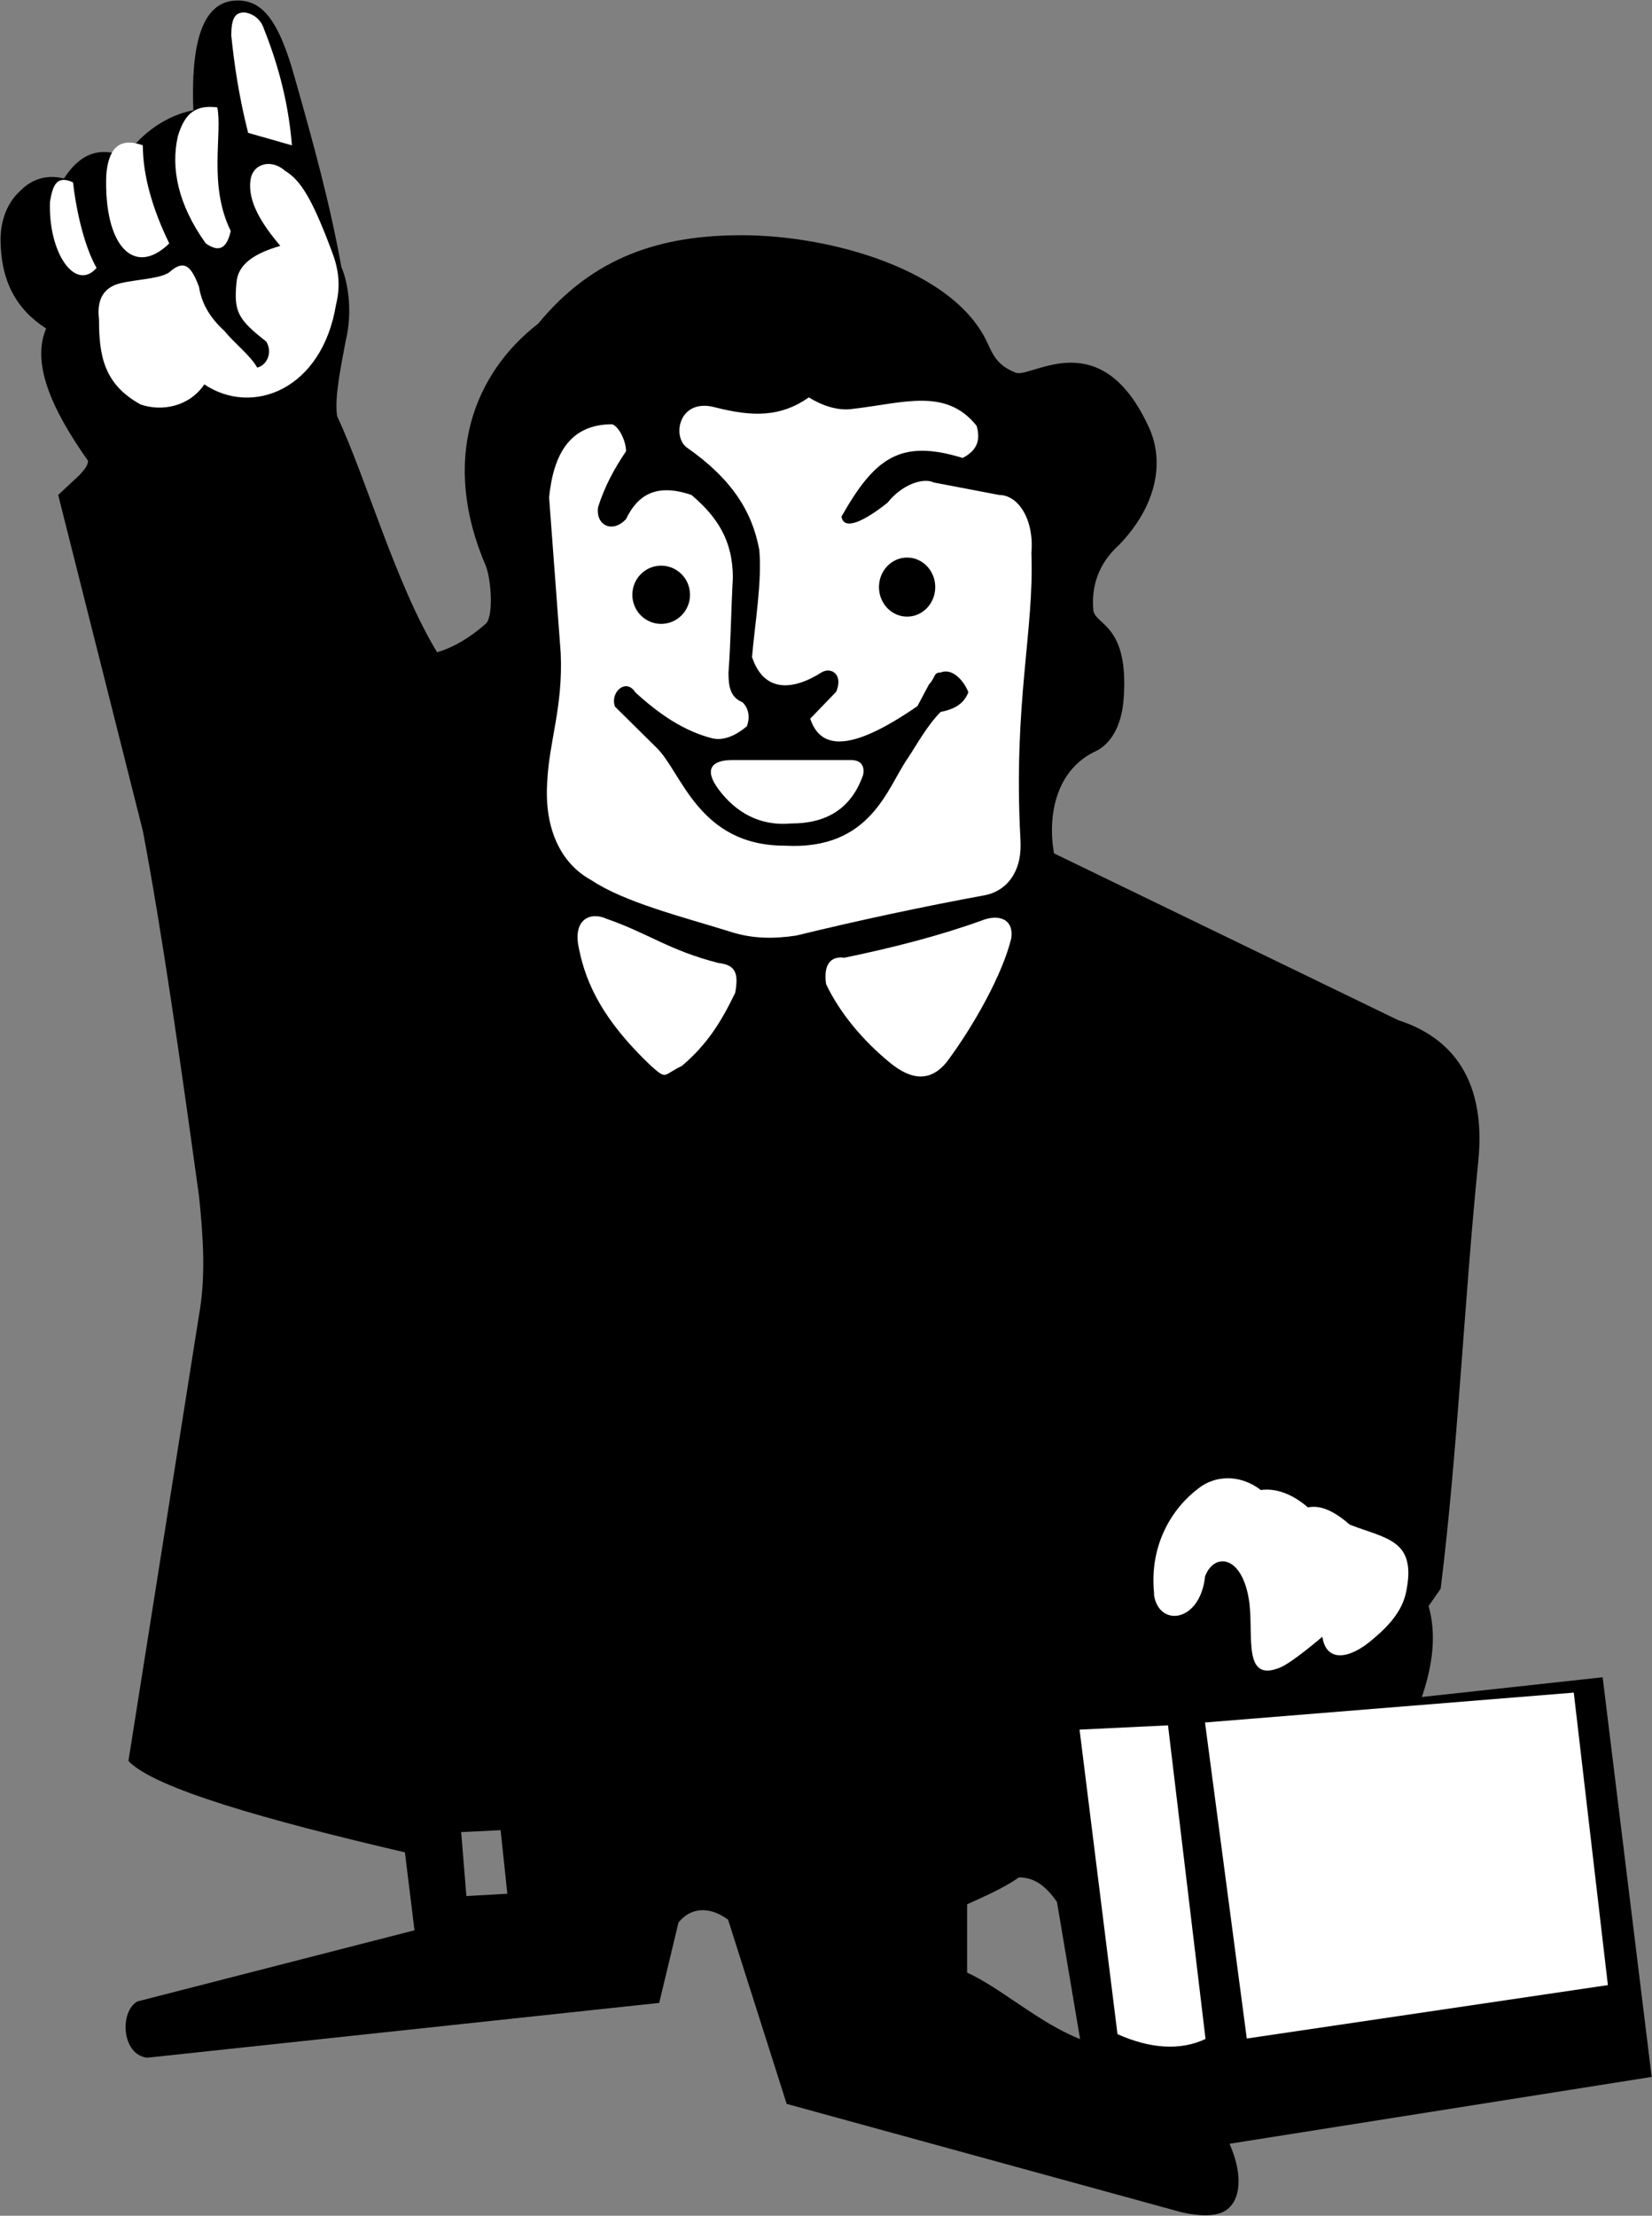 <svg version="1.2" xmlns="http://www.w3.org/2000/svg" viewBox="0 0 1550 2078" width="1550" height="2078">
	<rect x="0" y="0" width="1550" height="2078" fill="#808080" stroke="none"/>
	<title>SHRIRAMFIN</title>
	<defs>
		<clipPath clipPathUnits="userSpaceOnUse" id="cp1">
			<path d="m6889.26 0.51v2192.26h-7002.05v-2192.26z"/>
		</clipPath>
		<clipPath clipPathUnits="userSpaceOnUse" id="cp2">
			<path d="m6889.26 0.51v2192.26h-7002.05v-2192.26z"/>
		</clipPath>
	</defs>
	<style>
		.s0 { fill: #000000 } 
		.s1 { fill: #ffffff } 
	</style>
	<g id="Layer">
		<g id="Clip-Path: Clip-Path" clip-path="url(#cp1)">
			<g id="Clip-Path">
				<g id="Layer">
					<g id="Clip-Path: Clip-Path" clip-path="url(#cp2)">
						<g id="Clip-Path">
							<g id="Layer">
								<path id="Layer" fill-rule="evenodd" class="s0" d="m1153.6 2010.5c11.3 25.3 11.3 48.8 0 59.6-8.5 9-25.7 9-45.5 4.5l-370-101.5-55-172.8c-18.5-13.5-35.7-10.8-46.5 2.7l-18.1 75.4-480.4 51.4c-24-2.7-26.2-43.3-9.1-52.8l259.9-66.7-9-73.1c-129.5-30.2-235.1-60-259.4-85.7l66.3-418.6c6.3-35.2 4-71.8 0-110.5-18.1-131.3-35.2-250.8-52.8-343.3l-79.4-314.9 19.8-18.5c4.1-4.5 8.2-9 8.2-13.5-35.7-50.5-52.8-92.5-39.3-124.1-28-18-42.4-44.2-42.8-83 0-17.5 5.8-34.7 18.4-46 10.9-11.2 24.9-15.7 41.1-11.7 15.3-23.4 32.9-30.2 57.8-20.7 15.7-23 39.7-38.8 63.6-43.3-2.3-60 7.2-101.5 39.7-102.9 23.4-0.9 39.7 15.3 55.5 72.6 17.1 60 32.9 117.3 43.7 177.3 6.8 15.8 10.4 43.3 4.1 69-4.1 22.6-10.8 52.8-8.1 70.8 27.9 60 55 157.5 93.8 221.5q23-6.7 46-27c6.8-7.3 5-39.3 0-53.3-43.7-101-10.8-181.8 48.8-227.8 52.3-63.6 115.9-83 191.2-83 83.1 0 199.5 32.5 230.6 101.5 4.5 9.5 8.6 20.8 26.6 27.5 15.3 5 80.3-47.8 125.4 52.8 15.4 35.7 2.7 76.3-28.8 108.7-19.4 17.6-26.2 38.8-24 61.8 2.8 13.6 33 13.6 28.5 80.8-1.8 29.7-14 44.6-25.7 50.5-37.5 17.1-46.1 59.5-39.8 96.1l323.1 156.5c41.9 13.5 83.9 47.4 74.9 133.5-13.1 129.9-19.4 273.4-35.2 399.7l-11.3 16.2c7.2 25.7 4.5 53.3-6.3 85.3l169.6-18.5 46 374.8zm-677.6-234.5l-6.3-59.6-37 1.8 4.9 60zm537.4 136.3l-21.7-128.6c-11.3-16.2-22.1-23-35.6-23-15.8 10.8-32.9 18-48.7 25.2v64.1c31.1 14 68.5 47.8 106 62.3z"/>
								<path id="Layer" fill-rule="evenodd" class="s1" d="m671.3 382.1c35.2 9 61.4 9 87.6-9.4 10.8 6.7 26.1 13 41 10.8 47.4-5.4 87.5-20.3 116.4 15.8 4.1 14 0 23.4-13.1 30.2-58.6-18.1-82.5 0-113.7 55 2.3 13.6 21.7 4.1 43.3-13.1 13.1-16.6 33-23.9 43.4-18.9l61.3 11.7c17.6 0 33 22.6 30.2 54.6 2.8 73.1-17.1 139.8-10.3 267.9 0.9 14.5-1.4 25.3-6.8 34.3-5.9 10-15.3 16.3-26.2 18.5q-88.6 16.3-177.3 37.9c-21.2 3.2-41.5 3.2-63.1-4-43.8-13.6-97.9-27.1-129.1-47.9-28.8-15.7-44.2-48.2-41.5-91.5 1.8-39.3 14.9-70.4 12.7-121.4l-10.9-146.1c4.1-41.1 19.9-68.6 59.1-68.6 6.3 1.8 13.1 15.8 13.1 25.3-10.8 15.8-20.3 33.4-26.2 52.3-2.7 16.7 13.1 25.3 26.2 11.3 10.8-22.6 28.4-33.9 61.4-22.6 23.9 20.3 38.8 42.4 38.8 77.6-1.8 33.8-1.8 57.3-4.1 89.3 0 14 2.3 23 13.1 27.5 6.8 6.4 6.8 15.8 4.1 22.6-10.9 9-21.7 13.5-32.1 11.3-27-6.8-50.5-23-72.6-43.3-8.6-13.6-23.9 0-19 13.5l39.3 38.8c23.4 23 39.2 91.6 120 91.6 81.2 4.5 96.1-54.6 115.5-82.1 9-13.6 17.6-29.8 30.7-43.3 13.1-2.7 21.6-7.3 26.1-18.5-4.5-11.3-15.3-23-26.1-18.5-6.8 0-4.5 4.5-10.9 11.2l-10.8 20.3c-65.9 45.6-91.6 38.8-100.6 11.8l24.4-25.3c6.7-16.2-4.5-23-13.1-18.5-28.9 18.5-55.1 18.5-65.9-14 2.7-32 9.5-70.8 6.8-100.6-6.8-36.5-26.2-66.7-68.1-96-14-10.4-7.3-46.9 27-37.5zm206.2 168.5c0-15.3-11.8-27.7-26.4-27.7-14.6 0-26.4 12.4-26.4 27.7 0 15.3 11.8 27.7 26.4 27.7 14.6 0 26.4-12.4 26.4-27.7zm-230.1 7.2c0-15.1-12.1-27.3-27.1-27.3-14.9 0-27 12.2-27 27.3 0 15.1 12.1 27.3 27 27.3 15 0 27.1-12.2 27.1-27.3zm39.7 155h111.5c9 0 13 5.4 11.2 14-11.2 32-34.7 45.5-67.6 45.5-30.3 2.7-52.4-11.3-67.7-31.6-14-18.5-7.7-27.9 12.6-27.9zm105.1 185.4c46.1-9.5 89.8-20.8 128.6-34.8 15.4-6.3 30.7-2.2 28 16.7-8.1 33.4-34.7 81.2-60.5 115.9-14.8 18.1-32.4 18.1-54.1 0-24.4-20.2-46-45.5-59.1-73-2.7-18.1 4.1-26.6 17.1-24.8zm-102.4 32.9c-13.1 27.1-26.1 48.3-50.1 68.6-18 8.5-13.5 13.5-28.8 0-43.8-41.5-60.9-75.8-67.7-110.1-6.3-28 11.3-34.7 25.7-28 39.3 13.6 59.1 29.8 105.1 41.5 15.4 1.8 19.4 8.6 15.8 28zm-457-806.5c-9-35.7-13.1-65.4-15.8-91.2 0-15.7 3.2-22.5 13.5-21.6 7.3 1.3 13.6 6.3 16.3 13.1 11.7 29.3 23.4 65.8 27.1 111.4zm-16.3 92c-3.6 15.8-10.4 20.8-23.4 11.7-26.2-36.5-33-70.8-26.2-100.6 6.8-23 18-29.3 37-27 4.9 25.2-8.6 73.1 12.6 115.9zm-57.7 11.7c-33 32.1-61.4 2.3-59.1-64 1.8-22.6 10.3-36.6 34.3-28 0 28 9 59.6 24.8 92zm-68.2 23c-19.8 22.6-45.5-13.9-43.7-62.2 2.7-16.2 6.7-24.8 21.6-18.1 2.3 20.8 9.1 57.3 22.1 80.3zm68.2 4.1c14.9-13.5 21.2-4.1 27.9 13.5 2.3 14.5 9.1 28 23.9 41.5 9.1 11.3 24.4 23 30.7 34.3 8.6-1.8 14.9-13.5 8.6-24.3-26.6-20.8-30.7-28-28-55.5 1.4-17.6 17.6-27.5 41.1-34.3-17.2-20.3-30.7-41.5-28-61.4 1.8-15.7 19.4-20.7 32.5-9 14.9 9 25.7 27.1 43.8 75.4 6.3 16.2 8.5 32 4 50-13.1 79.9-78.5 105.1-123.6 74.9-14 20.8-39.7 25.7-59.6 18.9-34.7-18.9-39.2-46-39.2-79.8-2.3-18.9 4.5-28 15.3-32.5 13.1-4.9 41.1-4.9 50.6-11.7zm971.8 1360l346-28 32 274.3-338.8 50.1zm-117.7 6.7l83-4 35.2 294.1c-23.9 11.3-52.4 9-82.6-4.5zm69.9-128.1c-4.5-45.6 17.2-79.9 42-98.4 14.9-11.7 38.3-13.5 58.2 1.8 13.1-1.8 28.4 2.7 44.2 16.3 13.1-2.7 26.2 4.9 39.3 16.2 34.7 13.5 63.1 14 52.7 63.6-3.6 16.7-14.8 30.2-31.1 43.8-21.2 18.5-43.7 22.5-47.4-2.3 0 0-28.4 24.4-39.7 28.9-35.1 14.4-24.8-29.3-28.8-60.9-5.9-44.2-32.5-47.8-41.5-24.8-4.5 43.3-42.9 48.2-47.9 18 0-0.4 0-2.2 0-2.2z"/>
							</g>
						</g>
					</g>
				</g>
			</g>
		</g>
	</g>
</svg>
